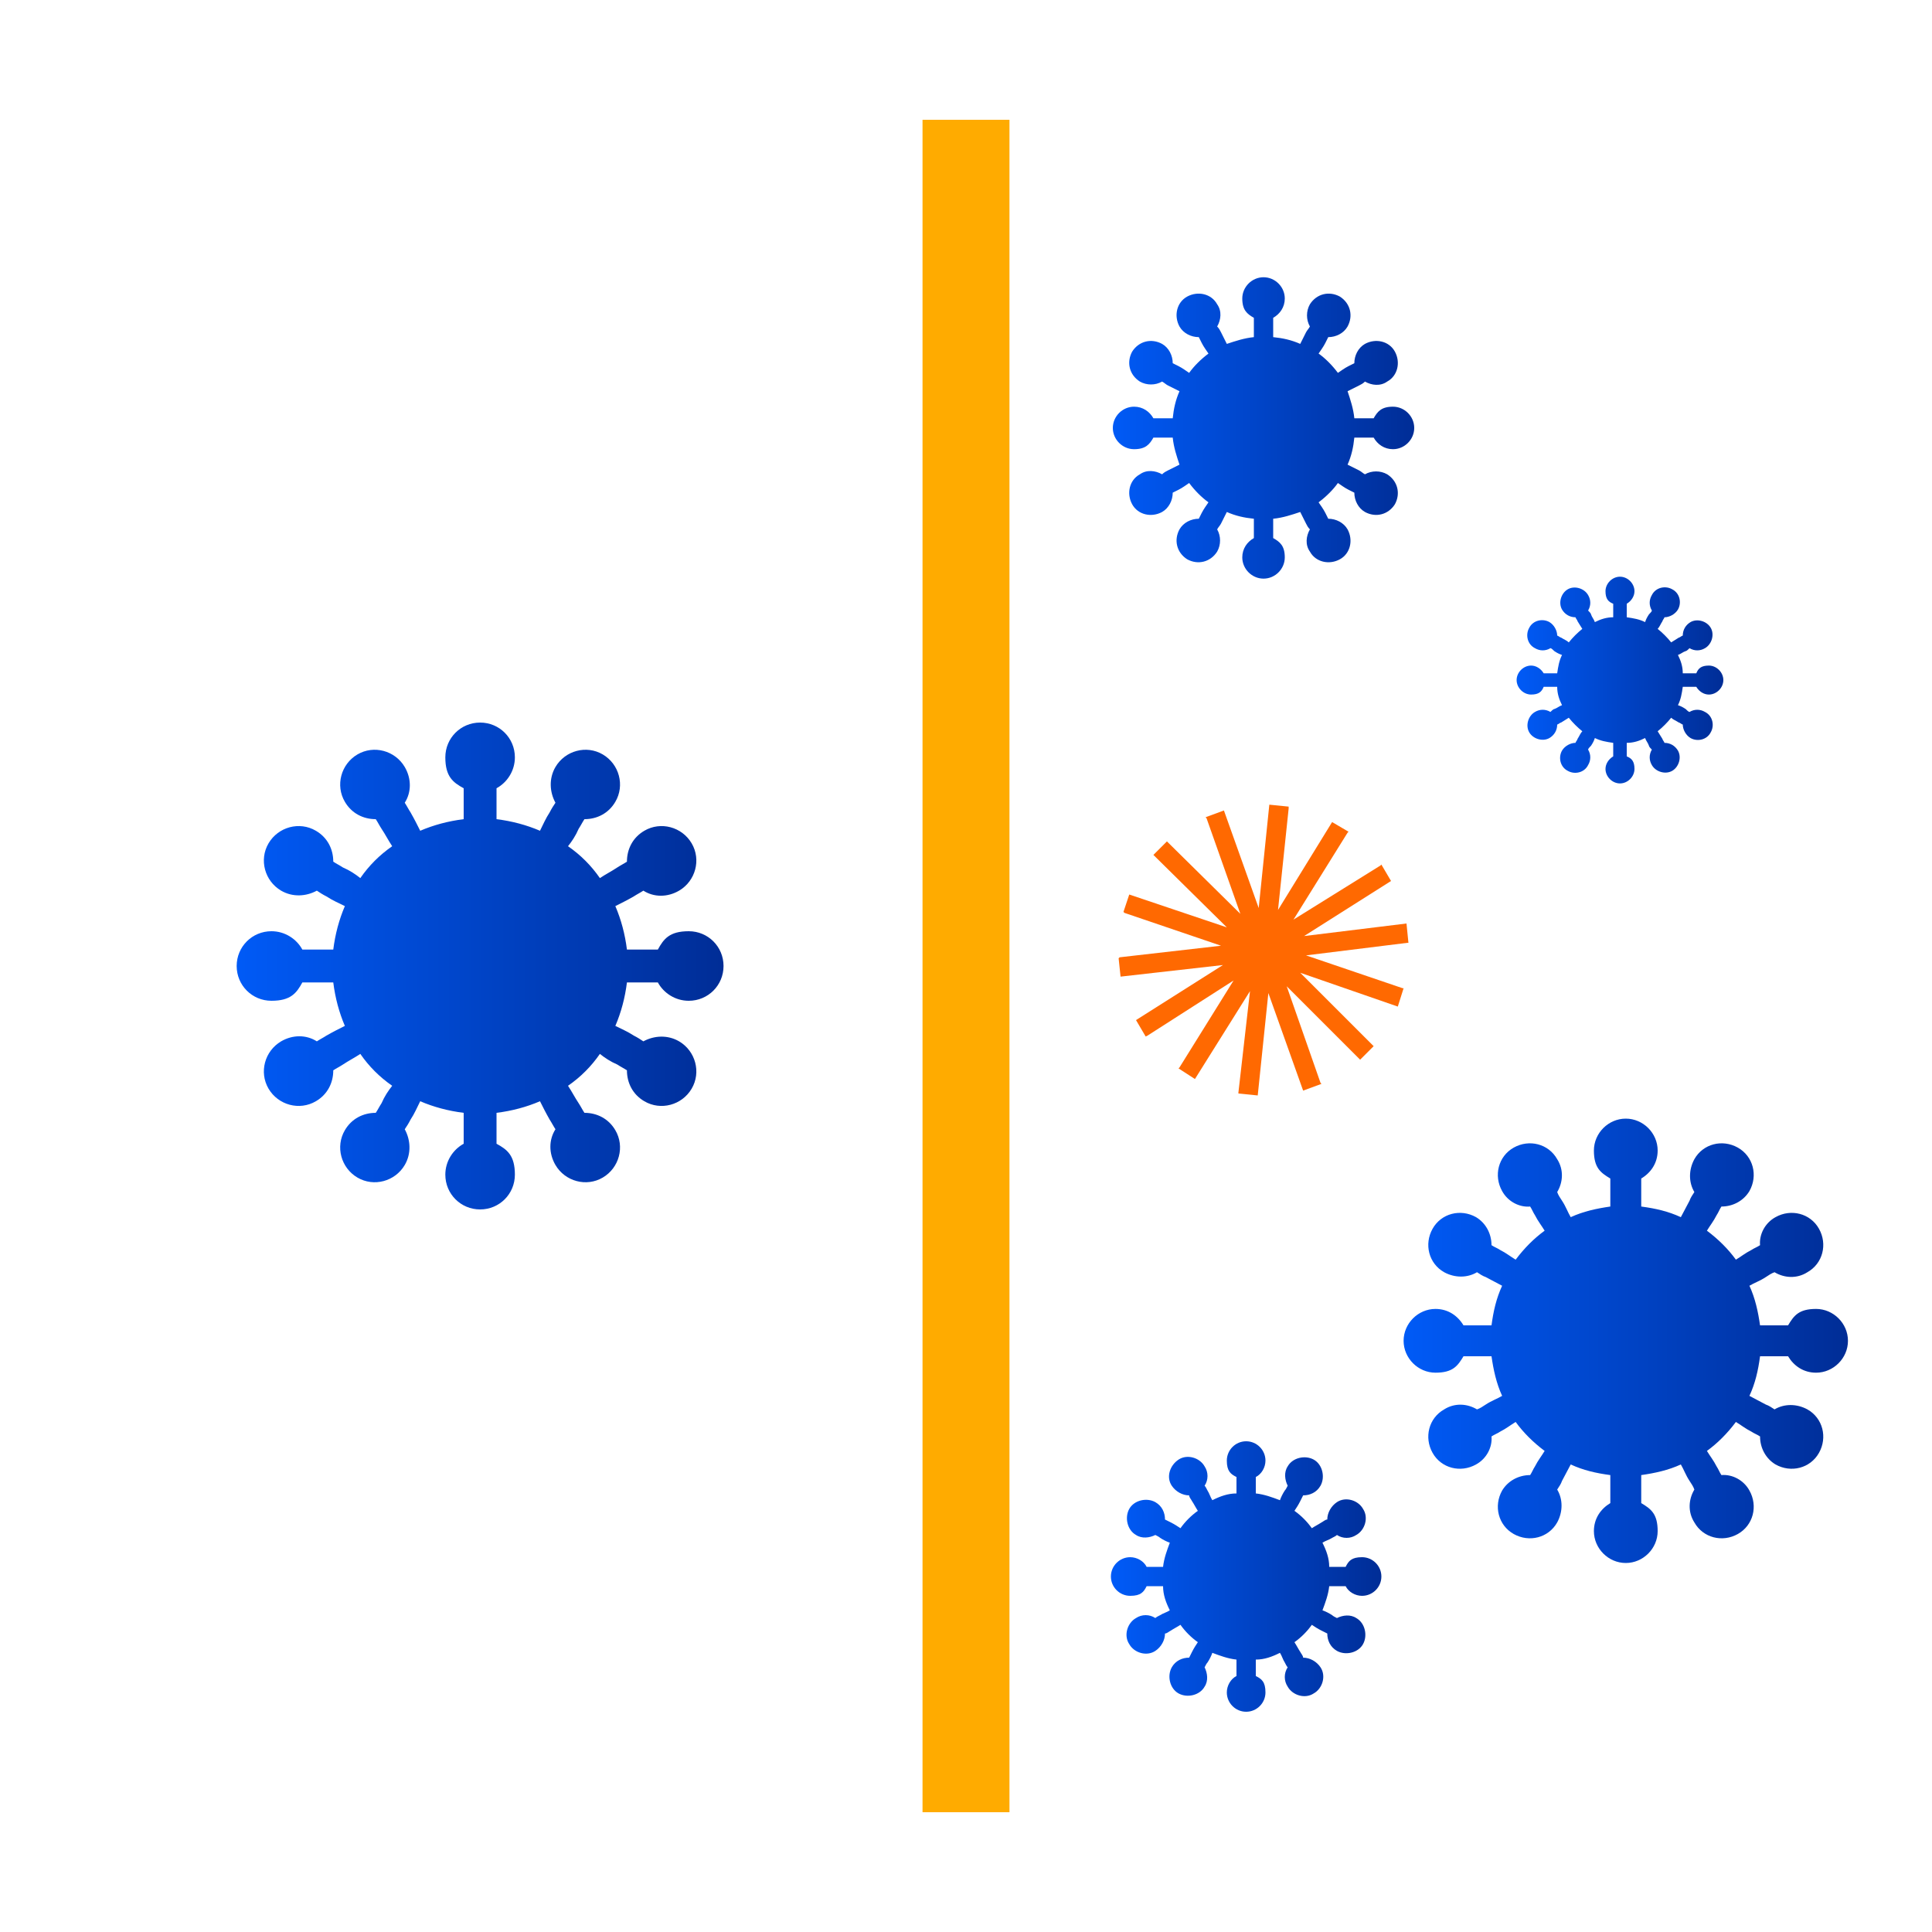 <svg xmlns="http://www.w3.org/2000/svg" xmlns:xlink="http://www.w3.org/1999/xlink" id="Capa_1" viewBox="0 0 200 200"><defs><style>      .st0 {        fill: #ffab00;      }      .st1 {        fill: url(#Degradado_sin_nombre_154);      }      .st2 {        fill: url(#Degradado_sin_nombre_151);      }      .st3 {        fill: url(#Degradado_sin_nombre_153);      }      .st4 {        fill: url(#Degradado_sin_nombre_152);      }      .st5 {        fill: url(#Degradado_sin_nombre_15);      }      .st6 {        fill: #ff6901;      }    </style><linearGradient id="Degradado_sin_nombre_15" data-name="Degradado sin nombre 15" x1="24.8" y1="100" x2="74.9" y2="100" gradientUnits="userSpaceOnUse"><stop offset="0" stop-color="#005af6"></stop><stop offset="1" stop-color="#002d96"></stop></linearGradient><linearGradient id="Degradado_sin_nombre_151" data-name="Degradado sin nombre 15" x1="115.2" y1="44.2" x2="146.4" y2="44.2" xlink:href="#Degradado_sin_nombre_15"></linearGradient><linearGradient id="Degradado_sin_nombre_152" data-name="Degradado sin nombre 15" x1="157.1" y1="70.4" x2="178.5" y2="70.4" xlink:href="#Degradado_sin_nombre_15"></linearGradient><linearGradient id="Degradado_sin_nombre_153" data-name="Degradado sin nombre 15" x1="115.5" y1="163.3" x2="143" y2="163.3" xlink:href="#Degradado_sin_nombre_15"></linearGradient><linearGradient id="Degradado_sin_nombre_154" data-name="Degradado sin nombre 15" x1="145.7" y1="138.8" x2="191.3" y2="138.8" xlink:href="#Degradado_sin_nombre_15"></linearGradient></defs><rect class="st0" x="95.5" y="12.4" width="9" height="175.2"></rect><path class="st5" d="M67,101.7c.4,0,.8,0,1.1,0,.6,1.1,1.8,1.9,3.2,1.9,2,0,3.6-1.6,3.6-3.6s-1.6-3.6-3.6-3.6-2.6.8-3.2,1.9c-.4,0-.8,0-1.1,0-.7,0-1.4,0-2.1,0-.2-1.6-.6-3.1-1.2-4.5.6-.3,1.2-.6,1.9-1,.3-.2.7-.4,1-.6,1.1.7,2.5.7,3.7,0,1.7-1,2.3-3.2,1.3-4.9-1-1.7-3.2-2.3-4.9-1.3-1.2.7-1.8,1.9-1.8,3.2-.3.2-.7.4-1,.6-.6.4-1.2.7-1.8,1.1-.9-1.3-2-2.4-3.3-3.3.4-.5.8-1.1,1.1-1.8.2-.3.4-.7.6-1,1.3,0,2.5-.6,3.2-1.8,1-1.7.4-3.9-1.3-4.9-1.7-1-3.9-.4-4.9,1.3-.7,1.2-.6,2.6,0,3.7-.2.3-.4.6-.6,1-.4.6-.7,1.3-1,1.9-1.4-.6-2.9-1-4.5-1.2,0-.7,0-1.4,0-2.1s0-.8,0-1.1c1.1-.6,1.9-1.8,1.9-3.2,0-2-1.6-3.6-3.6-3.6s-3.6,1.6-3.6,3.6.8,2.6,1.9,3.2c0,.4,0,.8,0,1.1,0,.7,0,1.4,0,2.1-1.6.2-3.1.6-4.5,1.2-.3-.6-.6-1.2-1-1.9-.2-.3-.4-.7-.6-1,.7-1.1.7-2.5,0-3.7-1-1.7-3.2-2.3-4.9-1.3s-2.3,3.2-1.3,4.9c.7,1.2,1.9,1.8,3.2,1.8.2.3.4.7.6,1,.4.6.7,1.2,1.1,1.8-1.3.9-2.4,2-3.3,3.3-.5-.4-1.1-.8-1.8-1.1-.3-.2-.7-.4-1-.6,0-1.3-.6-2.5-1.8-3.2-1.7-1-3.9-.4-4.9,1.3-1,1.7-.4,3.9,1.3,4.9,1.2.7,2.6.6,3.7,0,.3.2.6.4,1,.6.6.4,1.3.7,1.9,1-.6,1.4-1,2.9-1.2,4.5-.7,0-1.4,0-2.1,0s-.8,0-1.1,0c-.6-1.1-1.8-1.9-3.2-1.9-2,0-3.6,1.6-3.6,3.6s1.6,3.6,3.6,3.6,2.6-.8,3.2-1.9c.4,0,.8,0,1.1,0,.7,0,1.4,0,2.1,0,.2,1.6.6,3.1,1.2,4.5-.6.3-1.2.6-1.9,1-.3.2-.7.4-1,.6-1.1-.7-2.5-.7-3.7,0-1.7,1-2.3,3.2-1.3,4.9,1,1.7,3.2,2.3,4.9,1.3,1.2-.7,1.8-1.9,1.8-3.2.3-.2.7-.4,1-.6.6-.4,1.2-.7,1.8-1.1.9,1.3,2,2.4,3.3,3.3-.4.5-.8,1.1-1.1,1.8-.2.3-.4.7-.6,1-1.3,0-2.5.6-3.2,1.8-1,1.7-.4,3.9,1.3,4.9,1.7,1,3.9.4,4.9-1.3.7-1.2.6-2.6,0-3.7.2-.3.4-.6.6-1,.4-.6.7-1.3,1-1.9,1.4.6,2.9,1,4.5,1.2,0,.7,0,1.4,0,2.1s0,.8,0,1.1c-1.1.6-1.9,1.8-1.9,3.2,0,2,1.6,3.6,3.6,3.6s3.6-1.6,3.6-3.6-.8-2.6-1.9-3.2c0-.4,0-.8,0-1.1,0-.7,0-1.4,0-2.1,1.6-.2,3.1-.6,4.5-1.2.3.6.6,1.2,1,1.9.2.3.4.7.6,1-.7,1.1-.7,2.5,0,3.7,1,1.7,3.2,2.3,4.9,1.3,1.7-1,2.3-3.2,1.3-4.9-.7-1.2-1.9-1.8-3.2-1.8-.2-.3-.4-.7-.6-1-.4-.6-.7-1.2-1.1-1.8,1.3-.9,2.4-2,3.3-3.3.5.4,1.1.8,1.8,1.1.3.2.7.4,1,.6,0,1.3.6,2.5,1.8,3.2,1.7,1,3.9.4,4.9-1.3,1-1.7.4-3.9-1.3-4.9-1.2-.7-2.6-.6-3.7,0-.3-.2-.6-.4-1-.6-.6-.4-1.3-.7-1.9-1,.6-1.4,1-2.9,1.2-4.5.7,0,1.4,0,2.1,0Z"></path><path class="st2" d="M141.5,45.3c.2,0,.5,0,.7,0,.4.7,1.1,1.2,2,1.2,1.2,0,2.2-1,2.2-2.2s-1-2.2-2.2-2.2-1.6.5-2,1.2c-.2,0-.5,0-.7,0-.5,0-.9,0-1.3,0-.1-1-.4-1.9-.7-2.8.4-.2.8-.4,1.2-.6.2-.1.4-.2.6-.4.7.4,1.6.5,2.3,0,1.1-.6,1.4-2,.8-3.1-.6-1.1-2-1.4-3.1-.8-.7.4-1.1,1.2-1.1,2-.2.1-.4.2-.6.3-.4.2-.8.5-1.1.7-.6-.8-1.3-1.5-2-2,.2-.3.5-.7.7-1.1.1-.2.2-.4.3-.6.8,0,1.6-.4,2-1.1.6-1.1.3-2.4-.8-3.1-1.1-.6-2.4-.3-3.1.8-.4.7-.4,1.6,0,2.3-.1.2-.3.4-.4.6-.2.4-.4.8-.6,1.2-.9-.4-1.8-.6-2.8-.7,0-.4,0-.8,0-1.3s0-.5,0-.7c.7-.4,1.2-1.1,1.2-2,0-1.2-1-2.2-2.2-2.2s-2.2,1-2.2,2.2.5,1.6,1.2,2c0,.2,0,.5,0,.7,0,.5,0,.9,0,1.3-1,.1-1.9.4-2.8.7-.2-.4-.4-.8-.6-1.2-.1-.2-.2-.4-.4-.6.4-.7.5-1.6,0-2.3-.6-1.1-2-1.4-3.1-.8s-1.4,2-.8,3.1c.4.7,1.2,1.1,2,1.1.1.2.2.4.3.6.2.4.5.8.7,1.1-.8.6-1.5,1.3-2,2-.3-.2-.7-.5-1.1-.7-.2-.1-.4-.2-.6-.3,0-.8-.4-1.6-1.1-2-1.1-.6-2.4-.3-3.1.8-.6,1.1-.3,2.4.8,3.1.7.4,1.6.4,2.3,0,.2.1.4.3.6.4.4.2.8.4,1.2.6-.4.9-.6,1.8-.7,2.8-.4,0-.8,0-1.3,0s-.5,0-.7,0c-.4-.7-1.1-1.2-2-1.2-1.2,0-2.2,1-2.2,2.2s1,2.2,2.2,2.2,1.6-.5,2-1.2c.2,0,.5,0,.7,0,.5,0,.9,0,1.3,0,.1,1,.4,1.9.7,2.8-.4.2-.8.4-1.2.6-.2.1-.4.2-.6.4-.7-.4-1.6-.5-2.3,0-1.1.6-1.4,2-.8,3.1.6,1.1,2,1.4,3.1.8.7-.4,1.1-1.2,1.1-2,.2-.1.4-.2.6-.3.4-.2.8-.5,1.1-.7.6.8,1.3,1.5,2,2-.2.3-.5.7-.7,1.1-.1.2-.2.4-.3.6-.8,0-1.6.4-2,1.1-.6,1.1-.3,2.4.8,3.1,1.1.6,2.4.3,3.1-.8.4-.7.4-1.6,0-2.3.1-.2.3-.4.4-.6.2-.4.4-.8.6-1.2.9.4,1.8.6,2.8.7,0,.4,0,.8,0,1.3s0,.5,0,.7c-.7.4-1.2,1.1-1.2,2,0,1.2,1,2.2,2.2,2.2s2.2-1,2.2-2.2-.5-1.6-1.2-2c0-.2,0-.5,0-.7,0-.5,0-.9,0-1.3,1-.1,1.9-.4,2.8-.7.2.4.4.8.6,1.2.1.2.2.4.4.6-.4.7-.5,1.6,0,2.3.6,1.1,2,1.4,3.1.8,1.1-.6,1.4-2,.8-3.1-.4-.7-1.2-1.1-2-1.1-.1-.2-.2-.4-.3-.6-.2-.4-.5-.8-.7-1.1.8-.6,1.5-1.3,2-2,.3.2.7.5,1.1.7.2.1.4.2.6.3,0,.8.4,1.6,1.1,2,1.1.6,2.4.3,3.1-.8.6-1.1.3-2.4-.8-3.1-.7-.4-1.6-.4-2.3,0-.2-.1-.4-.3-.6-.4-.4-.2-.8-.4-1.2-.6.4-.9.6-1.8.7-2.8.4,0,.8,0,1.3,0Z"></path><path class="st4" d="M175.1,71.1c.2,0,.3,0,.5,0,.3.5.8.8,1.3.8.8,0,1.5-.7,1.5-1.5s-.7-1.5-1.5-1.5-1.1.3-1.3.8c-.2,0-.3,0-.5,0-.3,0-.6,0-.9,0,0-.7-.2-1.3-.5-1.9.3-.1.5-.3.8-.4.1,0,.3-.2.4-.3.5.3,1.1.3,1.6,0,.7-.4,1-1.4.6-2.1-.4-.7-1.4-1-2.1-.6-.5.3-.8.8-.8,1.4-.1,0-.3.2-.4.2-.3.2-.5.3-.8.5-.4-.5-.9-1-1.4-1.4.2-.2.3-.5.5-.8,0-.1.2-.3.2-.4.5,0,1.1-.3,1.4-.8.4-.7.2-1.7-.6-2.1-.7-.4-1.7-.2-2.1.6-.3.5-.3,1.1,0,1.6,0,.1-.2.3-.3.4-.2.3-.3.5-.4.8-.6-.3-1.2-.4-1.9-.5,0-.3,0-.6,0-.9s0-.3,0-.5c.5-.3.8-.8.8-1.3,0-.8-.7-1.5-1.5-1.5s-1.5.7-1.5,1.5.3,1.1.8,1.3c0,.2,0,.3,0,.5,0,.3,0,.6,0,.9-.7,0-1.3.2-1.9.5-.1-.3-.3-.5-.4-.8,0-.1-.2-.3-.3-.4.3-.5.3-1.1,0-1.6-.4-.7-1.4-1-2.1-.6s-1,1.4-.6,2.1c.3.5.8.8,1.4.8,0,.1.2.3.2.4.2.3.3.5.5.8-.5.4-1,.9-1.4,1.4-.2-.2-.5-.3-.8-.5-.1,0-.3-.2-.4-.2,0-.5-.3-1.1-.8-1.4-.7-.4-1.7-.2-2.1.6-.4.7-.2,1.7.6,2.1.5.3,1.1.3,1.6,0,.1,0,.3.2.4.3.3.2.5.3.8.4-.3.6-.4,1.2-.5,1.9-.3,0-.6,0-.9,0s-.3,0-.5,0c-.3-.5-.8-.8-1.3-.8-.8,0-1.5.7-1.5,1.5s.7,1.5,1.5,1.5,1.1-.3,1.3-.8c.2,0,.3,0,.5,0,.3,0,.6,0,.9,0,0,.7.2,1.3.5,1.9-.3.1-.5.3-.8.4-.1,0-.3.2-.4.3-.5-.3-1.1-.3-1.6,0-.7.4-1,1.4-.6,2.1.4.7,1.4,1,2.1.6.5-.3.8-.8.8-1.4.1,0,.3-.2.4-.2.3-.2.5-.3.8-.5.4.5.9,1,1.4,1.4-.2.2-.3.5-.5.8,0,.1-.2.3-.2.4-.5,0-1.1.3-1.4.8-.4.7-.2,1.7.6,2.1.7.4,1.7.2,2.1-.6.3-.5.3-1.1,0-1.6,0-.1.2-.3.3-.4.2-.3.3-.5.4-.8.6.3,1.2.4,1.9.5,0,.3,0,.6,0,.9s0,.3,0,.5c-.5.3-.8.8-.8,1.3,0,.8.7,1.5,1.5,1.5s1.5-.7,1.5-1.5-.3-1.1-.8-1.3c0-.2,0-.3,0-.5,0-.3,0-.6,0-.9.7,0,1.3-.2,1.9-.5.1.3.3.5.4.8,0,.1.2.3.3.4-.3.5-.3,1.1,0,1.6.4.7,1.4,1,2.1.6.7-.4,1-1.4.6-2.1-.3-.5-.8-.8-1.4-.8,0-.1-.2-.3-.2-.4-.2-.3-.3-.5-.5-.8.5-.4,1-.9,1.4-1.4.2.2.5.3.8.5.1,0,.3.2.4.2,0,.5.3,1.1.8,1.4.7.4,1.7.2,2.1-.6.4-.7.2-1.7-.6-2.1-.5-.3-1.1-.3-1.6,0-.1,0-.3-.2-.4-.3-.3-.2-.5-.3-.8-.4.3-.6.4-1.2.5-1.9.3,0,.6,0,.9,0Z"></path><path class="st3" d="M138.7,164.2c.2,0,.4,0,.6,0,.3.6,1,1,1.7,1,1.1,0,2-.9,2-2s-.9-2-2-2-1.4.4-1.7,1c-.2,0-.4,0-.6,0-.4,0-.8,0-1.1,0,0-.9-.3-1.7-.7-2.5.3-.2.7-.3,1-.5.2-.1.4-.2.5-.3.6.4,1.4.4,2,0,.9-.5,1.3-1.8.7-2.7-.5-.9-1.8-1.3-2.7-.7-.6.4-1,1.1-1,1.8-.2,0-.4.2-.6.3-.3.2-.7.4-1,.6-.5-.7-1.1-1.3-1.8-1.8.2-.3.4-.6.6-1,.1-.2.2-.4.3-.6.7,0,1.4-.3,1.8-1,.5-.9.2-2.2-.7-2.7-.9-.5-2.2-.2-2.7.7-.4.6-.3,1.4,0,2-.1.2-.2.4-.3.5-.2.3-.4.7-.5,1-.8-.3-1.6-.6-2.5-.7,0-.4,0-.7,0-1.1s0-.4,0-.6c.6-.3,1-1,1-1.7,0-1.1-.9-2-2-2s-2,.9-2,2,.4,1.4,1,1.7c0,.2,0,.4,0,.6,0,.4,0,.8,0,1.1-.9,0-1.7.3-2.5.7-.2-.3-.3-.7-.5-1-.1-.2-.2-.4-.3-.5.4-.6.4-1.4,0-2-.5-.9-1.8-1.3-2.7-.7s-1.3,1.8-.7,2.7c.4.6,1.1,1,1.8,1,0,.2.2.4.3.6.2.3.4.7.6,1-.7.5-1.3,1.1-1.8,1.8-.3-.2-.6-.4-1-.6-.2-.1-.4-.2-.6-.3,0-.7-.3-1.4-1-1.8-.9-.5-2.2-.2-2.7.7-.5.9-.2,2.2.7,2.7.6.4,1.4.3,2,0,.2.1.4.2.5.3.3.2.7.4,1,.5-.3.8-.6,1.6-.7,2.5-.4,0-.7,0-1.1,0s-.4,0-.6,0c-.3-.6-1-1-1.7-1-1.1,0-2,.9-2,2s.9,2,2,2,1.4-.4,1.7-1c.2,0,.4,0,.6,0,.4,0,.8,0,1.1,0,0,.9.3,1.7.7,2.5-.3.2-.7.3-1,.5-.2.1-.4.2-.5.3-.6-.4-1.4-.4-2,0-.9.5-1.3,1.8-.7,2.7.5.9,1.8,1.3,2.7.7.6-.4,1-1.1,1-1.8.2,0,.4-.2.6-.3.3-.2.7-.4,1-.6.5.7,1.1,1.3,1.8,1.8-.2.3-.4.6-.6,1-.1.2-.2.4-.3.6-.7,0-1.4.3-1.8,1-.5.9-.2,2.2.7,2.7.9.5,2.2.2,2.7-.7.4-.6.3-1.4,0-2,.1-.2.2-.4.3-.5.2-.3.4-.7.5-1,.8.3,1.6.6,2.5.7,0,.4,0,.7,0,1.1s0,.4,0,.6c-.6.3-1,1-1,1.7,0,1.1.9,2,2,2s2-.9,2-2-.4-1.4-1-1.7c0-.2,0-.4,0-.6,0-.4,0-.8,0-1.1.9,0,1.7-.3,2.5-.7.2.3.3.7.5,1,.1.2.2.4.3.5-.4.6-.4,1.4,0,2,.5.9,1.8,1.3,2.7.7.9-.5,1.3-1.8.7-2.7-.4-.6-1.1-1-1.8-1,0-.2-.2-.4-.3-.6-.2-.3-.4-.7-.6-1,.7-.5,1.3-1.1,1.8-1.8.3.2.6.4,1,.6.2.1.4.2.6.3,0,.7.3,1.4,1,1.8.9.5,2.2.2,2.7-.7.5-.9.2-2.2-.7-2.7-.6-.4-1.4-.3-2,0-.2-.1-.4-.2-.5-.3-.3-.2-.7-.4-1-.5.3-.8.6-1.6.7-2.5.4,0,.7,0,1.1,0Z"></path><path class="st1" d="M184.1,140.4c.4,0,.7,0,1,0,.6,1,1.6,1.7,2.9,1.7,1.8,0,3.3-1.5,3.3-3.3s-1.5-3.3-3.3-3.3-2.3.7-2.9,1.7c-.3,0-.7,0-1,0-.7,0-1.3,0-1.9,0-.2-1.4-.5-2.8-1.1-4.1.5-.3,1.1-.5,1.7-.9.3-.2.6-.4.9-.5,1,.6,2.3.7,3.4,0,1.6-.9,2.1-2.9,1.2-4.5-.9-1.6-2.9-2.1-4.5-1.2-1.1.6-1.7,1.8-1.6,2.9-.3.2-.6.3-.9.5-.6.3-1.1.7-1.6,1-.8-1.1-1.8-2.1-3-3,.3-.5.7-1,1-1.6.2-.3.3-.6.5-.9,1.2,0,2.3-.6,2.9-1.6.9-1.6.4-3.6-1.2-4.5-1.6-.9-3.6-.4-4.5,1.2-.6,1.1-.6,2.4,0,3.4-.2.3-.4.6-.5.9-.3.6-.6,1.1-.9,1.7-1.3-.6-2.6-.9-4.1-1.1,0-.6,0-1.2,0-1.9s0-.7,0-1c1-.6,1.7-1.6,1.7-2.9,0-1.8-1.5-3.3-3.3-3.3s-3.3,1.5-3.3,3.3.7,2.3,1.7,2.9c0,.3,0,.7,0,1,0,.7,0,1.3,0,1.9-1.4.2-2.8.5-4.1,1.1-.3-.5-.5-1.1-.9-1.7-.2-.3-.4-.6-.5-.9.6-1,.7-2.3,0-3.4-.9-1.6-2.9-2.1-4.5-1.2-1.6.9-2.1,2.9-1.2,4.5.6,1.1,1.8,1.7,2.9,1.6.2.3.3.6.5.9.3.6.7,1.1,1,1.6-1.1.8-2.1,1.8-3,3-.5-.3-1-.7-1.6-1-.3-.2-.6-.3-.9-.5,0-1.2-.6-2.3-1.6-2.9-1.6-.9-3.6-.4-4.5,1.2-.9,1.6-.4,3.6,1.2,4.5,1.1.6,2.4.6,3.4,0,.3.2.6.4.9.5.6.3,1.1.6,1.7.9-.6,1.3-.9,2.6-1.1,4.1-.6,0-1.2,0-1.9,0s-.7,0-1,0c-.6-1-1.6-1.7-2.9-1.7-1.8,0-3.3,1.5-3.3,3.3s1.5,3.3,3.3,3.3,2.3-.7,2.9-1.7c.3,0,.7,0,1,0,.7,0,1.3,0,1.9,0,.2,1.4.5,2.8,1.1,4.1-.5.3-1.1.5-1.7.9-.3.2-.6.4-.9.5-1-.6-2.3-.7-3.4,0-1.6.9-2.1,2.9-1.2,4.5.9,1.6,2.9,2.1,4.5,1.2,1.1-.6,1.7-1.8,1.6-2.9.3-.2.6-.3.9-.5.6-.3,1.1-.7,1.6-1,.8,1.1,1.8,2.1,3,3-.3.5-.7,1-1,1.6-.2.3-.3.6-.5.9-1.2,0-2.3.6-2.9,1.6-.9,1.6-.4,3.6,1.2,4.5,1.6.9,3.6.4,4.5-1.2.6-1.1.6-2.4,0-3.4.2-.3.4-.6.5-.9.3-.6.6-1.1.9-1.7,1.3.6,2.6.9,4.1,1.1,0,.6,0,1.2,0,1.9s0,.7,0,1c-1,.6-1.7,1.6-1.7,2.9,0,1.8,1.5,3.3,3.3,3.3s3.3-1.5,3.3-3.3-.7-2.3-1.7-2.9c0-.3,0-.7,0-1,0-.7,0-1.3,0-1.9,1.4-.2,2.8-.5,4.1-1.1.3.5.5,1.1.9,1.7.2.3.4.6.5.9-.6,1-.7,2.3,0,3.4.9,1.6,2.9,2.1,4.5,1.2,1.6-.9,2.1-2.9,1.2-4.5-.6-1.1-1.8-1.7-2.9-1.6-.2-.3-.3-.6-.5-.9-.3-.6-.7-1.1-1-1.6,1.1-.8,2.1-1.8,3-3,.5.3,1,.7,1.6,1,.3.2.6.3.9.5,0,1.2.6,2.3,1.6,2.9,1.6.9,3.6.4,4.5-1.2.9-1.6.4-3.6-1.2-4.5-1.1-.6-2.4-.6-3.4,0-.3-.2-.6-.4-.9-.5-.6-.3-1.1-.6-1.7-.9.6-1.3.9-2.6,1.1-4.1.6,0,1.2,0,1.9,0Z"></path><polygon class="st6" points="145.7 97.6 145.8 97.6 145.6 95.6 135 96.9 144 91.2 143 89.5 142.9 89.6 142.9 89.6 133.9 95.2 139.5 86.2 139.5 86.2 139.6 86.1 137.9 85.1 132.3 94.2 133.4 83.7 133.4 83.7 133.4 83.5 131.4 83.3 130.3 94 126.7 83.9 124.8 84.6 124.9 84.7 124.9 84.7 128.4 94.6 120.9 87.2 120.9 87.2 120.8 87.1 119.4 88.5 127 96 116.9 92.6 116.3 94.4 116.4 94.5 116.4 94.5 126.4 97.9 115.9 99.1 115.9 99.1 115.8 99.2 116 101.1 126.6 99.9 117.6 105.6 118.6 107.3 118.8 107.2 118.8 107.2 127.7 101.5 122.1 110.5 122.1 110.5 122 110.6 123.7 111.7 129.4 102.6 128.2 113.1 128.2 113.1 128.2 113.2 130.2 113.4 131.3 102.8 134.9 112.9 136.8 112.2 136.7 112.1 136.7 112.1 133.2 102.1 140.7 109.6 140.7 109.6 140.8 109.7 142.2 108.3 134.6 100.7 144.7 104.2 145.3 102.3 145.2 102.3 145.2 102.3 135.2 98.9 145.7 97.6 145.7 97.6"></polygon></svg>